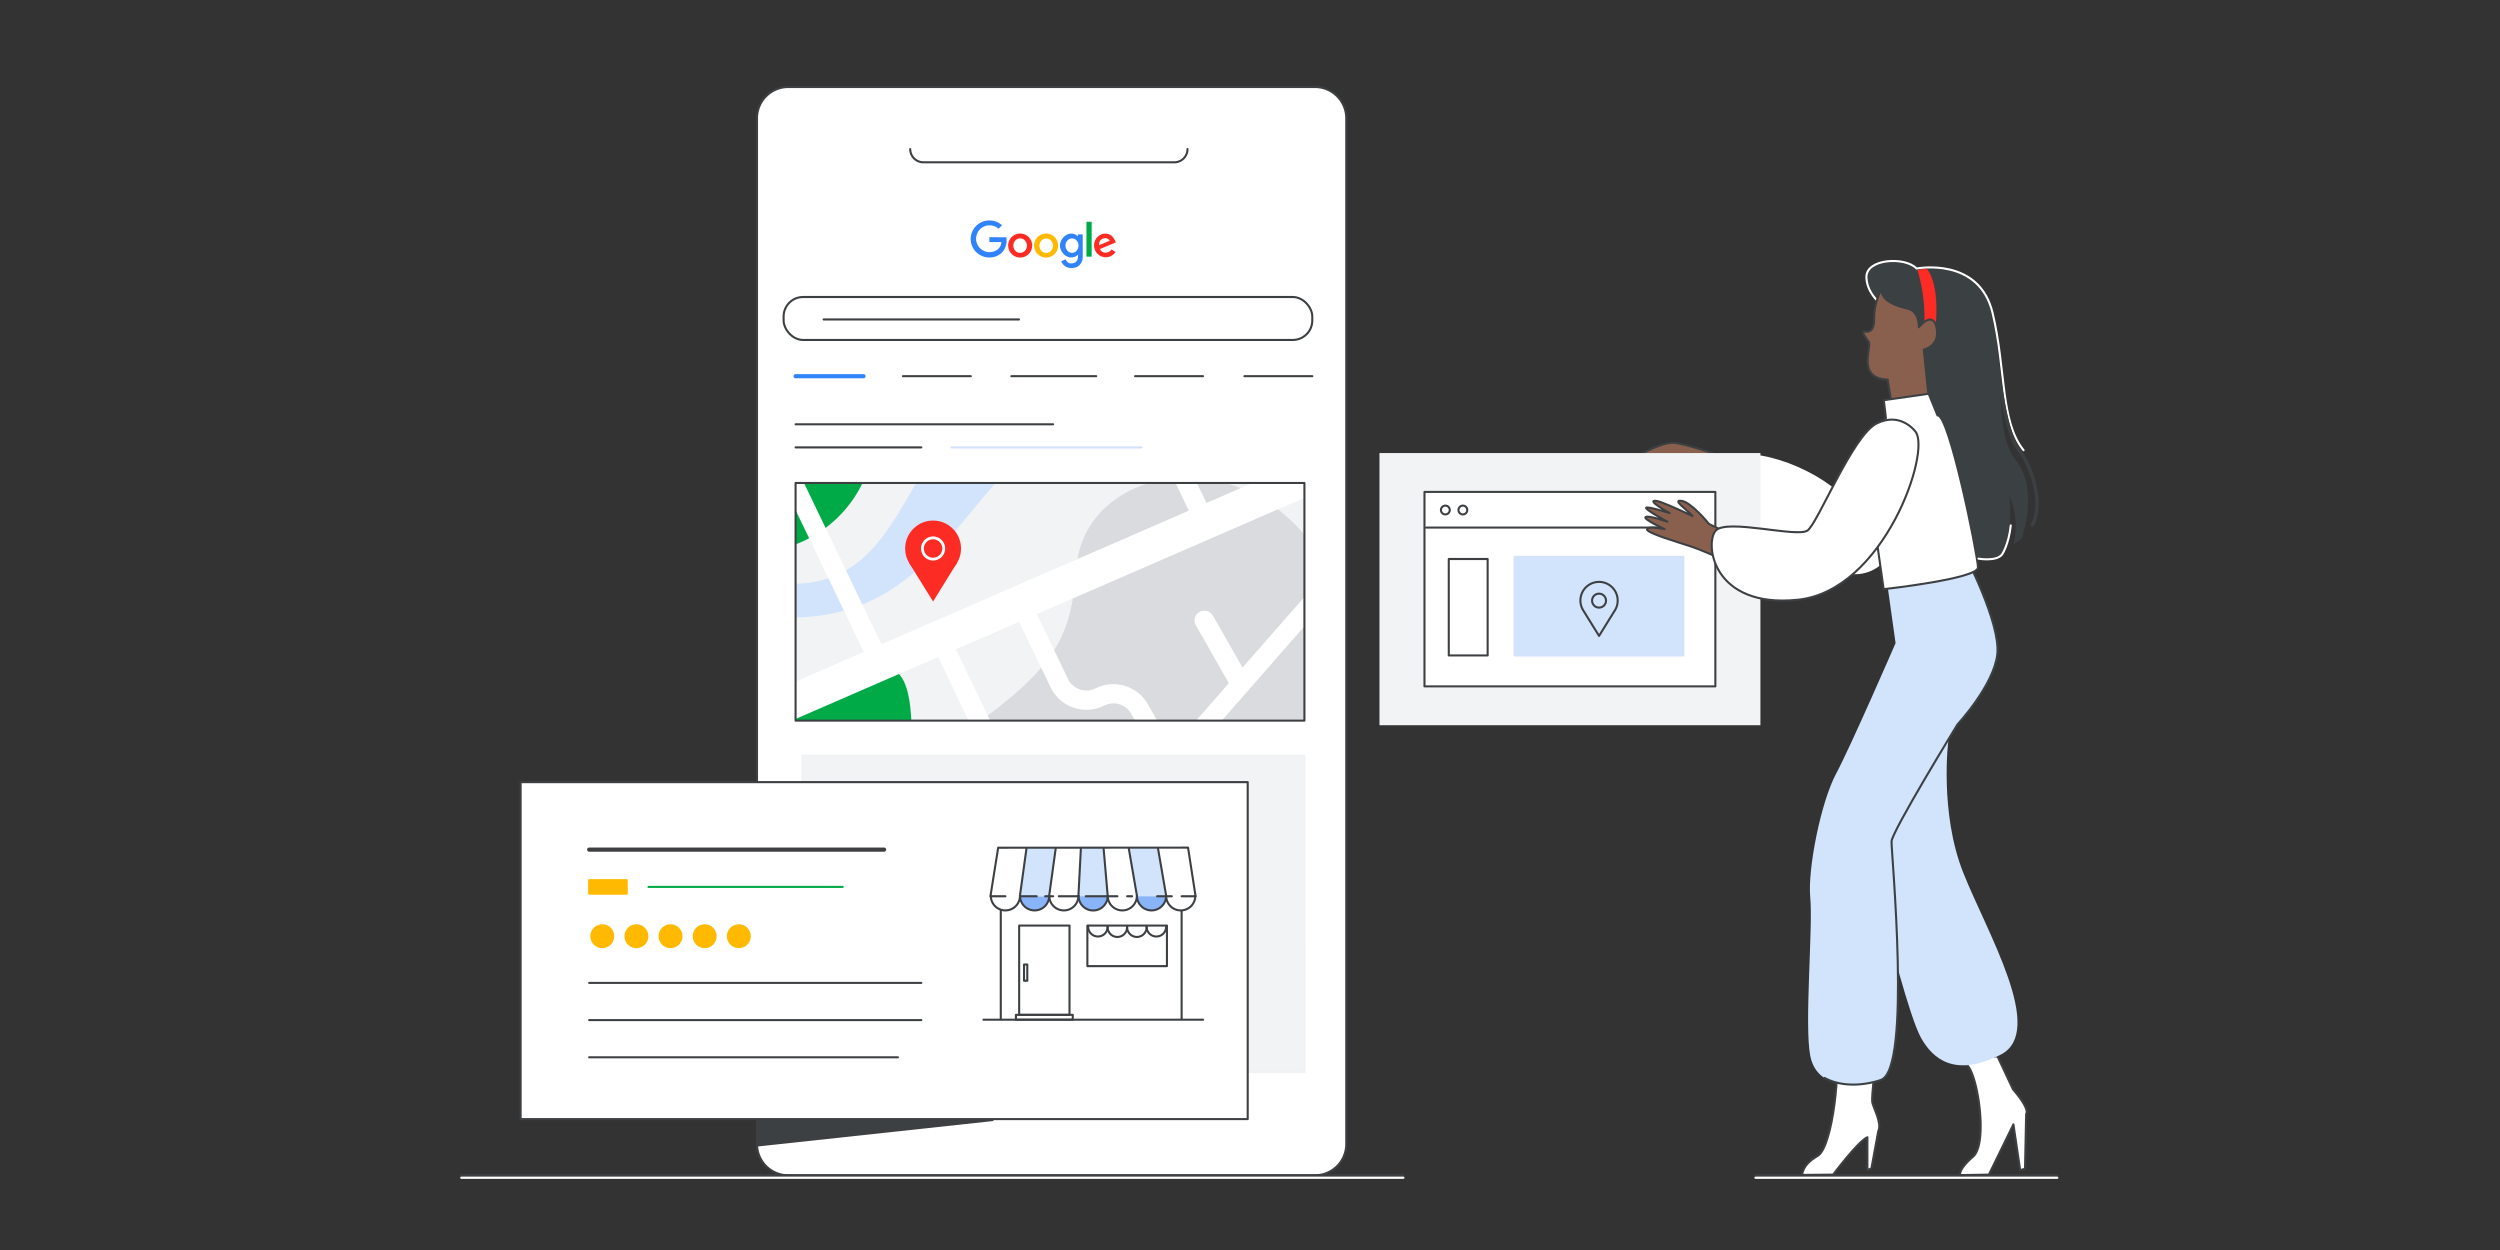 <svg id="Layer_1" data-name="Layer 1" xmlns="http://www.w3.org/2000/svg" xmlns:xlink="http://www.w3.org/1999/xlink" viewBox="0 0 1200 600"><rect x="0" y="0" width="1200" height="600" fill="#333333" stroke="none"/><defs><style>.cls-1,.cls-10,.cls-14,.cls-15,.cls-16,.cls-20,.cls-3,.cls-30,.cls-31,.cls-33,.cls-4,.cls-5{fill:none;}.cls-11,.cls-2,.cls-21,.cls-26{fill:#fff;}.cls-13,.cls-15,.cls-2,.cls-3,.cls-33{stroke:#3d4043;}.cls-10,.cls-11,.cls-12,.cls-14,.cls-15,.cls-16,.cls-17,.cls-2,.cls-21,.cls-3,.cls-30,.cls-31,.cls-32,.cls-4,.cls-5{stroke-linecap:round;}.cls-11,.cls-12,.cls-14,.cls-15,.cls-16,.cls-17,.cls-2,.cls-21,.cls-3,.cls-30,.cls-31,.cls-32,.cls-4,.cls-5{stroke-linejoin:round;}.cls-30,.cls-4{stroke:#fff;}.cls-4{stroke-width:1.06px;}.cls-20,.cls-21,.cls-5{stroke:#3c4043;}.cls-6{fill:#3183fb;}.cls-6,.cls-7,.cls-8,.cls-9{fill-rule:evenodd;}.cls-27,.cls-7{fill:#fc2c25;}.cls-17,.cls-8{fill:#ffb900;}.cls-24,.cls-9{fill:#00ab47;}.cls-10{stroke:#3183fb;}.cls-10,.cls-13,.cls-20,.cls-33{stroke-miterlimit:10;}.cls-10,.cls-15{stroke-width:2px;}.cls-11,.cls-31{stroke:#3b4043;}.cls-12,.cls-23{fill:#f1f3f4;}.cls-12{stroke:#f0f2f3;}.cls-13{fill:#3d4043;}.cls-14,.cls-32{stroke:#d4e2f9;}.cls-16{stroke:#00ab47;}.cls-17{stroke:#ffb900;}.cls-18{fill:#8ab4f8;}.cls-19,.cls-32{fill:#d2e3fc;}.cls-22{clip-path:url(#clip-path);}.cls-25{fill:#d9dbdf;}.cls-28{fill:#89604e;}.cls-29{fill:#3b4043;}</style><clipPath id="clip-path"><rect class="cls-1" x="381.88" y="231.82" width="244.24" height="114.08"/></clipPath></defs><path class="cls-2" d="M631.32,564.14H378.24a15,15,0,0,1-14.88-14.92V56.7a15,15,0,0,1,14.88-14.93H631.32A15,15,0,0,1,646.2,56.7V549.22A15,15,0,0,1,631.32,564.14Z"/><path class="cls-3" d="M460.12,534.29h89.32"/><path class="cls-3" d="M221.41,564.14H673.63"/><path class="cls-4" d="M221.41,565.31H673.63"/><path class="cls-3" d="M842.62,564.14H987.5"/><path class="cls-4" d="M842.62,565.31H987.5"/><path class="cls-5" d="M436.91,71.57h0a6.34,6.34,0,0,0,6.34,6.34H563.66A6.34,6.34,0,0,0,570,71.57h0"/><path class="cls-6" d="M479,113.88h3.93c.15,0,.14,0,.16.15a9,9,0,0,1,.07,1.72,8.56,8.56,0,0,1-.9,3.61,7.37,7.37,0,0,1-2.81,3,9.79,9.79,0,0,1-1.8.83,6.49,6.49,0,0,1-1.32.3,8.88,8.88,0,0,1-1.63.11,9.21,9.21,0,0,1-2.5-.41,8.91,8.91,0,0,1-3.62-2.18,8.82,8.82,0,0,1-2.48-4.55,8.84,8.84,0,0,1,1.51-6.93,9,9,0,0,1,5.88-3.6,9.2,9.2,0,0,1,1.66-.11,9,9,0,0,1,5.78,2.26l0,0s0,0,0,.08l0,0-1.55,1.59,0,0c-.07.07-.07.07-.14,0a6.45,6.45,0,0,0-4.83-1.57,6.07,6.07,0,0,0-2.72.88,6.34,6.34,0,0,0-3,4.18,5.76,5.76,0,0,0-.15,1.49,6.36,6.36,0,0,0,2.7,5.09,6.35,6.35,0,0,0,4.46,1.17,6.3,6.3,0,0,0,3-1.16,4.64,4.64,0,0,0,1.92-3.16,2.45,2.45,0,0,0,0-.38c0-.08,0-.09-.07-.09H475c-.11,0-.11,0-.11-.12V114c0-.15,0-.14.14-.14h4Z"/><path class="cls-6" d="M517.45,122.29a.74.74,0,0,0-.16.11,5.09,5.09,0,0,1-1.81,1,4.38,4.38,0,0,1-2.46,0,6.75,6.75,0,0,1-1.76-.83,4.65,4.65,0,0,1-1-1A6.53,6.53,0,0,1,509,119.3a5,5,0,0,1-.21-1.72,5.47,5.47,0,0,1,.59-2.13,6.18,6.18,0,0,1,2.94-2.9,4.35,4.35,0,0,1,1.91-.44,4.27,4.27,0,0,1,1.92.49,5.91,5.91,0,0,1,1.11.73.23.23,0,0,0,.1.07s0-.06,0-.09c0-.22,0-.45,0-.67s0-.12.13-.12h2.11s0,0,.05,0,.07,0,.07.07v.09c0,3.54,0,7.09,0,10.63a5.62,5.62,0,0,1-1.13,3.42,4.69,4.69,0,0,1-1.92,1.52,3,3,0,0,1-.65.19,7.37,7.37,0,0,1-2,.21,5.07,5.07,0,0,1-3.15-1.18,5.58,5.58,0,0,1-1.23-1.5,6.36,6.36,0,0,1-.3-.58s0,0,.06,0l2-.87c.08,0,.08,0,.12,0a4.26,4.26,0,0,0,.86,1.2,2.67,2.67,0,0,0,1.28.71,2.58,2.58,0,0,0,.4,0,4.58,4.58,0,0,0,1.27-.14,2.68,2.68,0,0,0,1.87-1.75,4.48,4.48,0,0,0,.23-1.19,6.54,6.54,0,0,0,0-1Zm-6-4.42a4,4,0,0,0,.06.69,3.46,3.46,0,0,0,1.24,2.15,2.79,2.79,0,0,0,2.89.44,3.14,3.14,0,0,0,1.62-1.51,3.69,3.69,0,0,0,.34-2.55,3.36,3.36,0,0,0-1.24-2,2.76,2.76,0,0,0-2.47-.56,2.94,2.94,0,0,0-1.66,1.1A3.65,3.65,0,0,0,511.42,117.87Z"/><path class="cls-7" d="M489.67,123.62a5.76,5.76,0,1,1,5.77-5.75A5.74,5.74,0,0,1,489.67,123.62Zm-.16-2.26a3.19,3.19,0,0,0,2.38-.92,3.5,3.5,0,0,0,1-2.8,3.44,3.44,0,0,0-.92-2.17,3.08,3.08,0,0,0-4.42-.22,3.46,3.46,0,0,0-1.12,2.26,3.53,3.53,0,0,0,.6,2.42A3.08,3.08,0,0,0,489.51,121.36Z"/><path class="cls-8" d="M502.12,123.62a5.76,5.76,0,1,1,5.77-5.74A5.76,5.76,0,0,1,502.12,123.62Zm3.27-5.75c0-.15,0-.31,0-.48a3.41,3.41,0,0,0-1-2,3.1,3.1,0,0,0-4.53.14,3.53,3.53,0,0,0-.89,2.81,3.36,3.36,0,0,0,1.28,2.37,3,3,0,0,0,2.46.66,3.09,3.09,0,0,0,1.7-.89A3.56,3.56,0,0,0,505.39,117.87Z"/><path class="cls-7" d="M533.54,119.7l1.87,1.25a.1.1,0,0,1,0,.08,5.6,5.6,0,0,1-9.06.27,5.6,5.6,0,0,1-1.15-2.68,5.73,5.73,0,0,1,2.6-5.68,5.09,5.09,0,0,1,1.67-.69,5,5,0,0,1,3,.28,4.82,4.82,0,0,1,1.88,1.5,7.78,7.78,0,0,1,1.15,2.12c0,.07.07.14.06.2s-.12.07-.18.1q-3.6,1.53-7.21,3c-.19.08-.2,0-.08.25a2.83,2.83,0,0,0,1.39,1.34,2.77,2.77,0,0,0,1.1.22,3.71,3.71,0,0,0,1.63-.35,3,3,0,0,0,1.32-1.2Zm-6-2,5.12-2.15a.83.83,0,0,0-.12-.21,2.3,2.3,0,0,0-2-1,3.59,3.59,0,0,0-1.44.35,2.36,2.36,0,0,0-.9.69,3.06,3.06,0,0,0-.59,1.28A3.44,3.44,0,0,0,527.55,117.67Z"/><path class="cls-9" d="M524,114.82v8.25c0,.16,0,.14-.15.14q-1.11,0-2.22,0c-.15,0-.14,0-.14-.13V106.54c0-.11,0-.11.11-.11h2.29c.12,0,.11,0,.11.11v8.28Z"/><line class="cls-10" x1="381.88" y1="180.57" x2="414.47" y2="180.57"/><line class="cls-5" x1="433.4" y1="180.57" x2="465.99" y2="180.57"/><line class="cls-5" x1="485.44" y1="180.57" x2="526.18" y2="180.57"/><line class="cls-5" x1="544.84" y1="180.57" x2="577.44" y2="180.57"/><line class="cls-5" x1="597.31" y1="180.57" x2="629.9" y2="180.57"/><rect class="cls-11" x="376.13" y="142.56" width="253.77" height="20.62" rx="9.36"/><line class="cls-5" x1="395.35" y1="153.34" x2="489.1" y2="153.34"/><path class="cls-12" d="M626.11,362.74H385.16V514.53h241Z"/><path class="cls-13" d="M476.78,537.59,363.71,549.81V537.59S475.39,537.94,476.78,537.59Z"/><line class="cls-3" x1="381.88" y1="203.66" x2="505.48" y2="203.66"/><line class="cls-3" x1="381.88" y1="214.75" x2="442.22" y2="214.75"/><line class="cls-14" x1="456.71" y1="214.75" x2="547.92" y2="214.75"/><path class="cls-2" d="M598.9,375.42h-349V537.16h349Z"/><path class="cls-15" d="M282.8,407.82H424.37"/><path class="cls-16" d="M311.29,425.72h93.18"/><path class="cls-3" d="M282.8,471.8H442.22"/><path class="cls-3" d="M282.8,489.65H442.22"/><path class="cls-3" d="M282.8,507.5H431"/><rect class="cls-17" x="282.8" y="422.49" width="18.03" height="6.47"/><circle class="cls-17" cx="289.09" cy="449.38" r="5.25"/><circle class="cls-17" cx="305.48" cy="449.38" r="5.25"/><circle class="cls-17" cx="321.86" cy="449.38" r="5.25"/><circle class="cls-17" cx="338.25" cy="449.38" r="5.25"/><circle class="cls-17" cx="354.64" cy="449.38" r="5.25"/><path class="cls-18" d="M496.79,437.07a6.86,6.86,0,0,0,6.86-6.86H489.92A6.86,6.86,0,0,0,496.79,437.07Z"/><polygon class="cls-19" points="492.64 406.91 489.92 430.21 503.65 430.21 506.37 406.91 492.64 406.91"/><polygon class="cls-19" points="518.94 406.91 517.38 430.21 531.9 430.21 529.56 406.91 518.94 406.91"/><path class="cls-18" d="M525,437.07a6.86,6.86,0,0,0,6.87-6.86H517.39C517.39,434,521.24,437.07,525,437.07Z"/><polygon class="cls-19" points="542.14 406.91 545.63 430.21 559.37 430.21 555.87 406.91 542.14 406.91"/><path class="cls-18" d="M552.5,437.07a6.87,6.87,0,0,0,6.87-6.86H545.63A6.87,6.87,0,0,0,552.5,437.07Z"/><line class="cls-20" x1="567.18" y1="432.18" x2="567.18" y2="489.65"/><line class="cls-20" x1="480.37" y1="489.65" x2="480.37" y2="432.18"/><line class="cls-5" x1="472.05" y1="489.46" x2="577.49" y2="489.46"/><path class="cls-21" d="M489.59,430a7,7,0,1,1-14,0"/><path class="cls-5" d="M531.68,444.84a4.68,4.68,0,0,1-9.36,0"/><path class="cls-5" d="M541,444.84a4.68,4.68,0,1,1-9.35,0"/><path class="cls-5" d="M550.38,444.84a4.68,4.68,0,1,1-9.35,0"/><path class="cls-5" d="M559.74,444.84a4.68,4.68,0,0,1-9.36,0"/><rect class="cls-5" x="521.94" y="444.26" width="38.19" height="19.48"/><rect class="cls-5" x="489.2" y="444.26" width="24.16" height="42.87"/><rect class="cls-5" x="487.64" y="487.12" width="27.28" height="2.34"/><line class="cls-5" x1="489.59" y1="429.84" x2="492.71" y2="407.24"/><line class="cls-5" x1="503.62" y1="429.84" x2="506.74" y2="407.24"/><path class="cls-21" d="M517.65,430a7,7,0,1,1-14,0"/><line class="cls-5" x1="517.65" y1="429.84" x2="518.82" y2="407.24"/><line class="cls-5" x1="531.68" y1="429.84" x2="529.73" y2="407.24"/><path class="cls-21" d="M545.71,430a7,7,0,1,1-14,0"/><line class="cls-5" x1="545.71" y1="429.84" x2="541.81" y2="407.24"/><line class="cls-5" x1="559.74" y1="429.84" x2="555.84" y2="407.24"/><path class="cls-21" d="M573.76,430a7,7,0,1,1-14,0"/><line class="cls-5" x1="489.59" y1="430.21" x2="497.62" y2="430.21"/><line class="cls-5" x1="555.41" y1="430.21" x2="562.46" y2="430.21"/><line class="cls-5" x1="541.03" y1="430.21" x2="543.41" y2="430.21"/><line class="cls-5" x1="521.16" y1="430.21" x2="536.35" y2="430.21"/><line class="cls-5" x1="508.23" y1="430.21" x2="517.65" y2="430.21"/><line class="cls-5" x1="501.67" y1="430.21" x2="505.52" y2="430.21"/><rect class="cls-5" x="491.54" y="462.96" width="1.56" height="7.79"/><polyline class="cls-5" points="567.18 430.21 573.88 430.21 570.26 406.85 479.12 406.91 475.41 430.21 482.58 430.21"/><path class="cls-5" d="M503.62,430a7,7,0,1,1-14,0"/><path class="cls-5" d="M531.71,430.09a7,7,0,1,1-14-.12"/><path class="cls-5" d="M559.74,430a7,7,0,1,1-14,0"/><g class="cls-22"><rect class="cls-23" x="379.94" y="203.77" width="249.96" height="173.42"/><path class="cls-24" d="M419.82,206.35A58.74,58.74,0,0,1,379.94,262V203.77h39.82Q419.82,205,419.82,206.35Z"/><path class="cls-25" d="M629.9,261.39V377.18H455c-3-8.83-1.84-18.68,10.26-27.26,42.87-30.39,48.86-45,51.45-77.55C520.38,225.58,591.53,209.68,629.9,261.39Z"/><path class="cls-24" d="M435.93,377.18h-56V338.37c13-7.18,34.42-17.8,46.32-17.32C441.46,321.67,437.48,364.31,435.93,377.18Z"/><path class="cls-19" d="M514.52,203.77c-48.06,16.87-60,92.61-134.58,92.61V280.21c49.23.62,53.62-54.7,81.64-76.44Z"/><polygon class="cls-26" points="629.9 219.36 629.9 237.29 497.7 294.76 489.19 298.45 458.85 311.64 450.34 315.34 379.94 345.94 379.94 328.01 414.59 312.95 423.09 309.25 570.61 245.13 579.12 241.43 629.9 219.36"/><path class="cls-26" d="M424.17,322.21A4.65,4.65,0,0,1,418,320l-3.4-7.09L379.94,240.8V219.39l43.15,89.86,3.25,6.77A4.64,4.64,0,0,1,424.17,322.21Z"/><path class="cls-26" d="M490.32,377.18H480l-29.7-61.84-1.66-3.47a4.64,4.64,0,0,1,8.36-4l1.81,3.78Z"/><path class="cls-26" d="M581.1,256.26a4.63,4.63,0,0,1-6.19-2.17l-4.3-9-19.86-41.36H561l18.09,37.66,4.15,8.64A4.65,4.65,0,0,1,581.1,256.26Z"/><path class="cls-26" d="M573.11,377.18H562.47L543,342.64a9.82,9.82,0,0,0-13-3.95,19.09,19.09,0,0,1-25.73-8.81l-15.11-31.43L486,291.87a4.64,4.64,0,1,1,8.36-4l3.32,6.91,14.95,31.11a9.83,9.83,0,0,0,13.24,4.53,19.07,19.07,0,0,1,25.16,7.69l11.72,20.77,4.83,8.56Z"/><path class="cls-26" d="M629.9,282.22v14.07l-62.3,71.13-1.21,1.37a4.63,4.63,0,0,1-7-6.1l3.35-3.83Z"/><path class="cls-26" d="M591.9,330.51a4.81,4.81,0,0,1-1.49-1.61L574,300.13a4.66,4.66,0,0,1,1.75-6.4,4.76,4.76,0,0,1,6.45,1.81l16.46,28.77a4.67,4.67,0,0,1-1.75,6.41A4.78,4.78,0,0,1,591.9,330.51Z"/></g><rect class="cls-3" x="381.88" y="231.82" width="244.24" height="114.08"/><circle class="cls-27" cx="447.88" cy="263.28" r="13.41"/><path class="cls-26" d="M447.88,269.06a5.78,5.78,0,1,1,5.78-5.78A5.78,5.78,0,0,1,447.88,269.06Zm0-10.2a4.42,4.42,0,1,0,4.42,4.42A4.43,4.43,0,0,0,447.88,258.86Z"/><polygon class="cls-27" points="447.88 288.73 436.36 270.16 459.48 269.97 447.88 288.73"/><g id="_Group_" data-name="&lt;Group&gt;"><path class="cls-28" d="M802.32,212.54c-5.41.38-13.88,5-13.88,5l36.47,9.11,6.37-6S807.72,212.15,802.32,212.54Z"/><path class="cls-3" d="M802.32,212.54c-5.41.38-13.88,5-13.88,5l36.47,9.11,6.37-6S807.72,212.15,802.32,212.54Z"/><path class="cls-2" d="M972.82,533.74c0-3.48-6.57-10.82-6.57-10.82l-7.43-15.83s-20.37.38-15,3.86,10.62,37.85,3.28,44.22-6.18,8.88-6.18,8.88l13.75-.23,11.77-24.13,3.25,22L972,561l.55-26.26h0A2.43,2.43,0,0,0,972.82,533.74Z"/><path class="cls-2" d="M898.67,529c-.39-2.51,1.55-18.73,1.55-18.73s-22.6-12.74-19.51-6.56-.77,46.92-8.3,51.17-7.35,9.08-7.35,9.08l14.85-.14s12-16.09,16.44-17.93v15.75l1.93-.81,3.29-17.92C903.5,539.21,899.06,531.48,898.67,529Z"/><path id="_Group_2" data-name="&lt;Group&gt;" class="cls-26" d="M911.24,258.3s-7.16,24.14-30.53,15.45-64.3-31.48-58.7-47.31,38.43-7,56.77,6.73S911.24,258.3,911.24,258.3Z"/><path id="_Group_3" data-name="&lt;Group&gt;" class="cls-29" d="M905.41,147.86s-9.19-5.45-9.53-14.64,18.78-9.83,24.22-4.05c0,0,29.89-6.16,36.35,21.07s0,56.83,11.23,70.79,2.73,37.43,2.73,37.43l-4.09,3.06s3.75-9.87-1.7-23.48c0,0,1.7,20.76-3.06,26.89s-30.63,9.87-36.42-46.63l-1.7-50.53Z"/><path id="_Group_4" data-name="&lt;Group&gt;" class="cls-30" d="M905.41,147.86s-9.19-5.45-9.53-14.64,18.64-10.11,24.08-4.33c0,0,30-5.88,36.49,21.35s3.63,51.91,14.86,65.86"/><path id="_Group_5" data-name="&lt;Group&gt;" class="cls-19" d="M935.17,349v6.82s-4.25,34.18,7.14,62.95,40,76.28,18,87.48-32.63,1.93-38.23-8.11-16-51.56-16-51.56V386.32Z"/><path id="_Group_6" data-name="&lt;Group&gt;" class="cls-19" d="M943.12,266.18s17.15,32.86,15.6,47.73-19.11,33.79-19.11,33.79-31.48,51.37-31.67,56.19,9.85,109.88-5.21,114.51-30.9,3.09-33.8-11.58,1.36-62,0-75.89,5.22-46.15,12.36-59.48,28.59-62.75,28.59-62.75l-5.64-40.17S930.47,259.53,943.12,266.18Z"/><path id="_Group_7" data-name="&lt;Group&gt;" class="cls-31" d="M943.12,266.18s17.15,32.86,15.6,47.73-19.11,33.79-19.11,33.79-31.48,51.37-31.67,56.19,9.85,109.88-5.21,114.51c0,0-14.78,5.6-27-1"/><path id="_Group_8" data-name="&lt;Group&gt;" class="cls-27" d="M920.38,129.58a80.13,80.13,0,0,1,3.37,24.32l5.44,1.44s2-18.58-4.41-26.42Z"/><path id="_Group_9" data-name="&lt;Group&gt;" class="cls-28" d="M903,139a30.52,30.52,0,0,0-3.4,14.29c0,6-2.9,6.25-4.6,5.87a.56.56,0,0,0-.63.81,18.52,18.52,0,0,0,2.51,3.87c2,2.38-6.13,17.7,9.19,18.38l2.38,14.29,17.7-2-2.73-26.71s7.83-1.54,6.13-10.38-8.51-.35-8.51-.35.34-7.48-5.1-8.84S903.36,144.79,903,139Z"/><path id="_Group_10" data-name="&lt;Group&gt;" class="cls-3" d="M903,139a30.52,30.52,0,0,0-3.4,14.29c0,6-2.9,6.25-4.6,5.87a.56.56,0,0,0-.63.81,18.52,18.52,0,0,0,2.51,3.87c2,2.38-6.13,17.7,9.19,18.38l2.38,14.29,17.7-2-2.73-26.71s7.83-1.54,6.13-10.38-8.51-.35-8.51-.35.34-7.48-5.1-8.84S903.36,144.79,903,139Z"/><path class="cls-2" d="M930,199.41,925.77,189l-21.53,3.09,1,8.63c-4.36,2.92-10.55,7.66-12.73,12.22-3.49,7.34-5.42,12-4.65,20.08s11.07,13.13,11.07,13.13l5.23,36.66s45.27-5,45.27-10.42S935.56,198.43,930,199.41Z"/><path id="_Group_11" data-name="&lt;Group&gt;" class="cls-29" d="M975.46,252.88a.82.82,0,0,0,.72-.42c5.54-10,.84-27.63-7-37.85-7.09-9.22-10.69-50.08-10.73-50.49a.82.82,0,1,0-1.64.14c.15,1.7,3.69,41.76,11.07,51.35s12,26.77,6.88,36a.81.81,0,0,0,.32,1.11A.73.73,0,0,0,975.46,252.88Z"/></g><path class="cls-23" d="M845,348.11V217.47H662.15V348.11Z"/><path class="cls-2" d="M823.37,236.12H683.75v93.34H823.37Z"/><path class="cls-3" d="M684.47,253.24H812.7"/><path class="cls-3" d="M693.76,246.92a2.11,2.11,0,1,0-2.1-2.11A2.1,2.1,0,0,0,693.76,246.92Z"/><path class="cls-3" d="M702.18,246.92a2.11,2.11,0,1,0-2.11-2.11A2.11,2.11,0,0,0,702.18,246.92Z"/><path class="cls-32" d="M808,267.3h-81v47.31h81Z"/><rect class="cls-3" x="695.41" y="268.32" width="18.66" height="46.29"/><path class="cls-3" d="M776.48,288.27a8.94,8.94,0,1,0-16.6,4.59h0l7.67,12.37,7.32-11.83A8.91,8.91,0,0,0,776.48,288.27Z"/><circle class="cls-33" cx="767.54" cy="288.3" r="3.35"/><g id="_Group_12" data-name="&lt;Group&gt;"><path class="cls-28" d="M820.32,251.5c-1-1.26-8.88-10.68-13.38-11.12-4.18-.4,2.21,3.72,5.49,7.32-7.87-3.73-15.41-7.08-17.56-7.3-5-.51,6.52,5.88,6.52,5.88s-9.79-3.13-11.18-2.62,10.13,6.76,10.13,6.76-9-3.19-10.45-2.25S799,254,799,254s-7.63-1.69-8.4,0,14.77,6.22,20.77,8.21,17.23,7.1,17.23,7.1l5.2-11.08S827.7,255.11,820.32,251.5Z"/><path class="cls-3" d="M820.32,251.5c-1-1.26-8.88-10.68-13.38-11.12-4.18-.4,2.21,3.72,5.49,7.32-7.87-3.73-15.41-7.08-17.56-7.3-5-.51,6.52,5.88,6.52,5.88s-9.79-3.13-11.18-2.62,10.13,6.76,10.13,6.76-9-3.19-10.45-2.25S799,254,799,254s-7.63-1.69-8.4,0,14.77,6.22,20.77,8.21,17.23,7.1,17.23,7.1l5.2-11.08S827.7,255.11,820.32,251.5Z"/><path id="_Group_13" data-name="&lt;Group&gt;" class="cls-2" d="M919.4,207.16s-7-9.72-18.61-3.89-28.19,47.92-33.21,51.4-38.62-5.8-44,0-1.93,37.46,39.39,33.21S927.09,216.5,919.4,207.16Z"/></g><path class="cls-30" d="M949.68,268.15s8.52,1.53,11.31-2c0,0,3.21-4.74,4.18-13.95"/></svg>